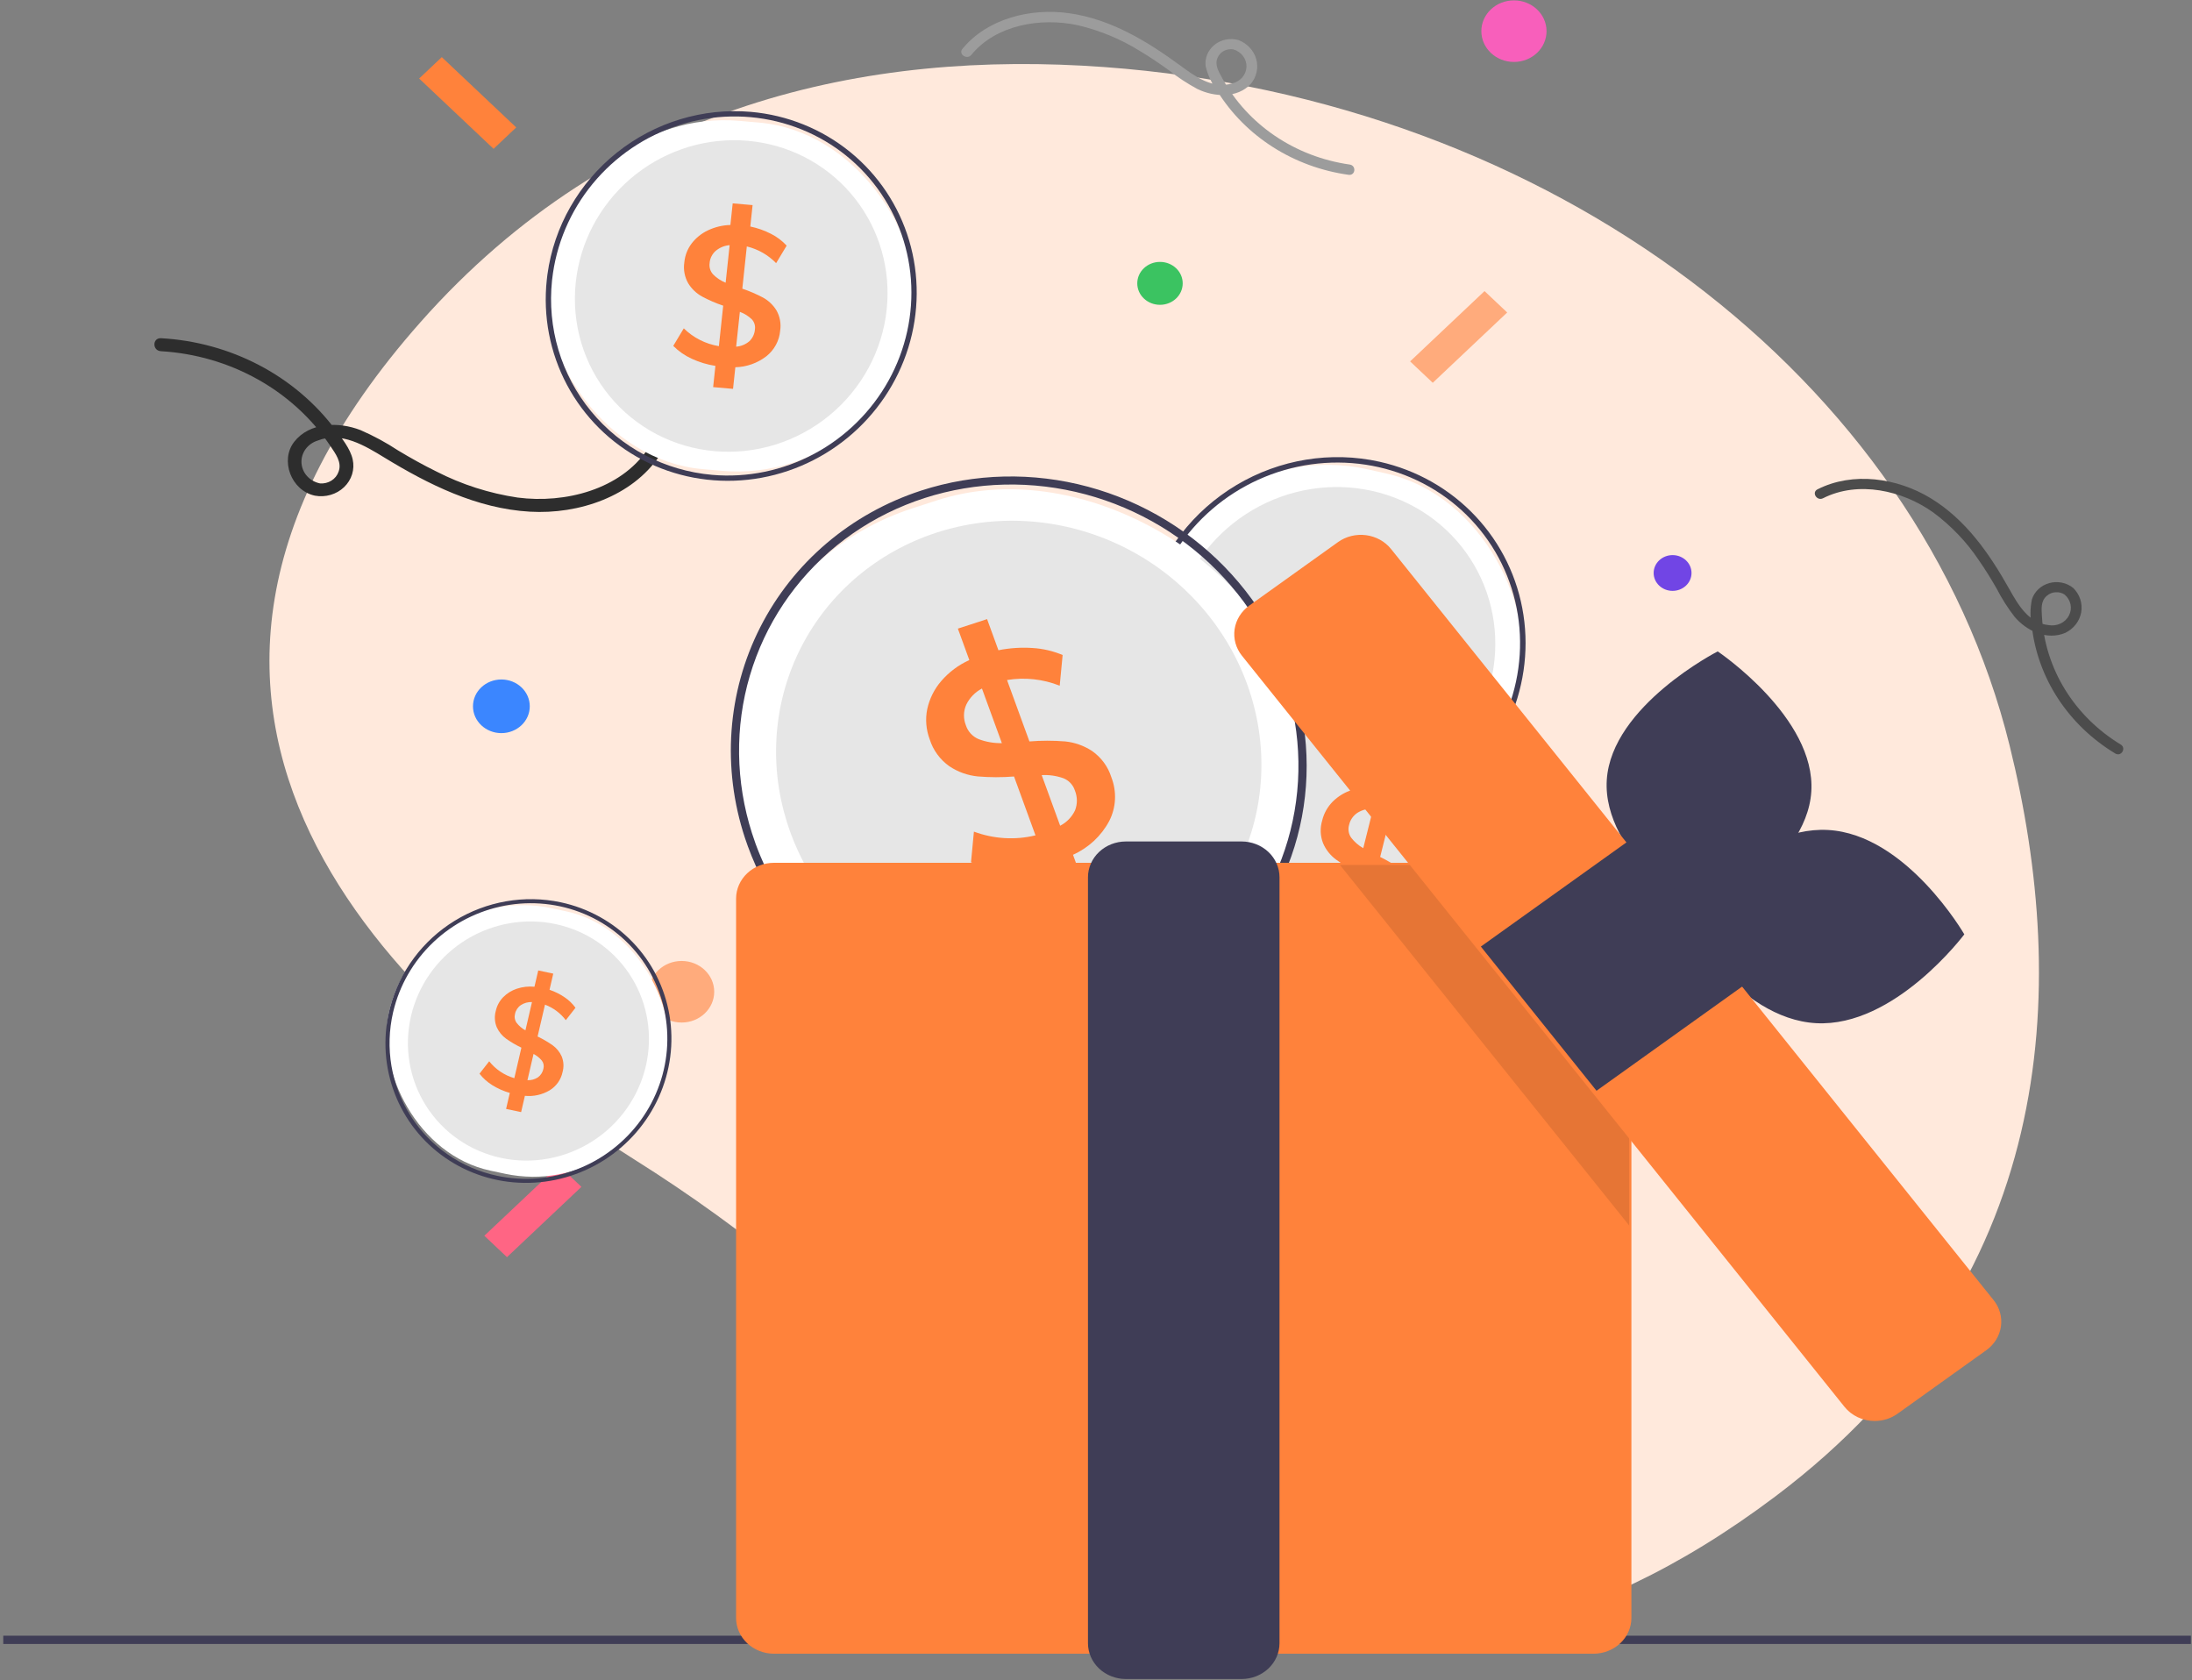 <svg width="501" height="384" viewBox="0 0 501 384" fill="none" xmlns="http://www.w3.org/2000/svg">
    <rect x="0" y="0" width="501" height="384" fill="#808080" stroke="none"/>
    <path d="M500.746 373.84H0.746V375.729H500.746V373.84Z" fill="#3F3D56"/>
    <path d="M459.319 170.412C438.641 86.659 354.679 22.783 252.378 15.324C198.295 11.381 140.483 23.481 96.097 73.64C16.752 163.304 91.897 231.697 145.08 265.062C170.772 281.211 193.674 300.233 213.122 321.577C248.167 359.959 316.965 408.903 405.851 341.95C470.275 293.422 473.092 226.201 459.319 170.412Z" fill="#FFE9DC"/>
    <path d="M346.024 14.159C350.139 14.159 353.475 11.009 353.475 7.122C353.475 3.236 350.139 0.086 346.024 0.086C341.909 0.086 338.574 3.236 338.574 7.122C338.574 11.009 341.909 14.159 346.024 14.159Z" fill="#F85FBB"/>
    <path d="M114.594 167.556C118.178 167.556 121.084 164.812 121.084 161.427C121.084 158.041 118.178 155.297 114.594 155.297C111.009 155.297 108.104 158.041 108.104 161.427C108.104 164.812 111.009 167.556 114.594 167.556Z" fill="#3B86FF"/>
    <path d="M382.283 135.044C384.673 135.044 386.61 133.215 386.61 130.958C386.61 128.701 384.673 126.871 382.283 126.871C379.894 126.871 377.956 128.701 377.956 130.958C377.956 133.215 379.894 135.044 382.283 135.044Z" fill="#7145E5"/>
    <path d="M155.789 233.702C159.904 233.702 163.24 230.552 163.24 226.665C163.24 222.779 159.904 219.629 155.789 219.629C151.675 219.629 148.339 222.779 148.339 226.665C148.339 230.552 151.675 233.702 155.789 233.702Z" fill="#FFAB7C"/>
    <path d="M391.224 253.401C395.338 253.401 398.674 250.251 398.674 246.365C398.674 242.478 395.338 239.328 391.224 239.328C387.109 239.328 383.773 242.478 383.773 246.365C383.773 250.251 387.109 253.401 391.224 253.401Z" fill="#E6E6E6"/>
    <path d="M265.125 69.667C267.992 69.667 270.317 67.472 270.317 64.763C270.317 62.055 267.992 59.859 265.125 59.859C262.257 59.859 259.932 62.055 259.932 64.763C259.932 67.472 262.257 69.667 265.125 69.667Z" fill="#3BC361"/>
    <path d="M36.806 80.269C44.608 80.733 52.181 82.936 58.907 86.699C65.632 90.461 71.318 95.675 75.498 101.914C76.669 103.683 78.198 105.626 77.387 107.803C77.105 108.638 76.531 109.357 75.759 109.844C74.988 110.33 74.064 110.556 73.14 110.482C71.987 110.248 70.948 109.662 70.183 108.814C69.418 107.967 68.969 106.906 68.906 105.793C68.843 104.681 69.169 103.581 69.834 102.661C70.499 101.741 71.465 101.054 72.585 100.704C77.996 98.525 83.455 101.893 87.862 104.582C97.905 110.708 108.951 116.248 121.119 116.946C132.378 117.592 144.452 113.423 150.714 104.201C151.81 102.588 149.09 101.097 148 102.703C141.789 111.848 129.233 115.132 118.316 113.719C111.811 112.749 105.529 110.735 99.743 107.763C96.742 106.293 93.832 104.662 90.981 102.948C88.267 101.16 85.391 99.603 82.386 98.296C77.375 96.351 70.741 96.503 67.241 100.979C63.975 105.155 66.499 112.108 71.961 113.282C73.159 113.505 74.397 113.443 75.564 113.103C76.731 112.763 77.791 112.155 78.647 111.333C79.504 110.512 80.132 109.502 80.474 108.395C80.816 107.287 80.861 106.117 80.607 104.989C80.062 102.53 78.101 100.124 76.583 98.114C72.024 92.055 66.083 87.04 59.199 83.438C52.314 79.836 44.662 77.738 36.806 77.299C34.783 77.205 34.789 80.174 36.806 80.269Z" fill="#2D2D2D"/>
    <path d="M484.695 170.158C479.467 166.979 475.112 162.676 471.985 157.601C468.859 152.526 467.05 146.823 466.708 140.96C466.62 139.303 466.356 137.394 467.812 136.179C468.351 135.703 469.045 135.413 469.781 135.357C470.516 135.302 471.25 135.484 471.862 135.873C472.566 136.458 473.047 137.245 473.231 138.114C473.415 138.982 473.291 139.884 472.878 140.679C472.466 141.475 471.787 142.12 470.948 142.515C470.109 142.911 469.155 143.034 468.234 142.867C463.582 142.4 461.173 138.062 459.216 134.581C454.755 126.65 449.358 118.759 441.193 113.819C433.639 109.249 423.543 107.724 415.409 111.836C413.986 112.555 415.263 114.586 416.679 113.871C424.746 109.793 434.814 112.108 441.815 117.087C445.936 120.142 449.472 123.84 452.27 128.022C453.751 130.142 455.103 132.34 456.379 134.574C457.53 136.809 458.888 138.943 460.438 140.951C463.121 144.136 467.79 146.459 472.058 144.632C473.009 144.167 473.832 143.499 474.461 142.68C475.089 141.861 475.506 140.915 475.678 139.917C475.85 138.919 475.773 137.896 475.452 136.931C475.131 135.967 474.575 135.086 473.829 134.36C473.089 133.767 472.204 133.356 471.254 133.165C470.304 132.974 469.319 133.008 468.386 133.266C467.454 133.523 466.604 133.994 465.912 134.638C465.22 135.282 464.708 136.078 464.422 136.954C463.982 139.015 463.973 141.138 464.394 143.202C465.074 149.079 467.142 154.737 470.444 159.759C473.747 164.781 478.2 169.039 483.476 172.22C484.842 173.026 486.057 170.962 484.695 170.158Z" fill="#4C4C4C"/>
    <path d="M308.454 37.602C302.307 36.723 296.468 34.481 291.415 31.06C286.363 27.638 282.241 23.135 279.387 17.918C278.588 16.44 277.52 14.8 278.322 13.129C278.607 12.486 279.114 11.953 279.761 11.618C280.409 11.283 281.157 11.165 281.884 11.284C282.78 11.545 283.56 12.077 284.104 12.799C284.649 13.52 284.926 14.391 284.895 15.276C284.863 16.161 284.524 17.012 283.929 17.697C283.335 18.383 282.519 18.864 281.606 19.067C277.159 20.44 273.081 17.414 269.786 14.995C262.279 9.484 253.933 4.371 244.343 3.021C235.47 1.772 225.597 4.285 219.959 11.182C218.972 12.388 221.018 13.747 222 12.547C227.592 5.708 237.781 3.927 246.327 5.762C251.41 6.956 256.24 8.963 260.606 11.696C262.876 13.058 265.062 14.54 267.195 16.085C269.214 17.679 271.378 19.101 273.663 20.334C277.491 22.203 282.758 22.517 285.86 19.199C286.526 18.407 286.987 17.479 287.205 16.489C287.424 15.499 287.394 14.475 287.119 13.498C286.843 12.52 286.329 11.617 285.618 10.861C284.907 10.105 284.018 9.517 283.023 9.143C282.09 8.888 281.105 8.855 280.155 9.048C279.206 9.241 278.322 9.654 277.582 10.249C276.843 10.844 276.272 11.603 275.92 12.458C275.567 13.313 275.445 14.237 275.564 15.147C276.057 17.198 276.969 19.137 278.248 20.858C281.416 25.957 285.755 30.319 290.945 33.624C296.135 36.929 302.044 39.092 308.236 39.954C309.832 40.161 310.046 37.808 308.454 37.602Z" fill="#9C9C9C"/>
    <path d="M112.81 34.015L117.988 29.125L100.975 13.057L95.797 17.947L112.81 34.015Z" fill="#FF823B"/>
    <path d="M322.291 82.598L327.469 87.488L344.482 71.421L339.304 66.53L322.291 82.598Z" fill="#FFAB7C"/>
    <path d="M110.698 282.434L115.876 287.324L132.889 271.256L127.711 266.366L110.698 282.434Z" fill="#FF6584"/>
    <rect width="87.252" height="82.907" rx="41.453" transform="matrix(0.976 0.218 -0.243 0.97 272.063 98.215)" fill="white"/>
    <path d="M315.319 105.532C304.222 103.055 292.487 104.967 282.596 110.863C272.706 116.76 265.437 126.177 262.328 137.123C262.208 137.551 262.092 137.986 261.983 138.423C259.879 146.816 260.326 155.581 263.268 163.609C266.21 171.637 271.514 178.568 278.511 183.524C285.508 188.481 293.882 191.241 302.575 191.456C311.268 191.67 319.889 189.33 327.348 184.73C334.807 180.13 340.77 173.478 344.481 165.614C348.192 157.75 349.486 149.028 348.198 140.551C346.911 132.074 343.1 124.222 337.247 117.989C331.395 111.755 323.764 107.421 315.319 105.532ZM294.345 189.196C283.351 186.726 273.897 180.021 268.059 170.553C262.22 161.085 260.474 149.628 263.203 138.695C263.344 138.132 263.496 137.577 263.659 137.03C266.014 129.029 270.681 121.834 277.079 116.341C283.478 110.848 291.326 107.299 299.648 106.136C307.97 104.972 316.398 106.245 323.885 109.797C331.372 113.348 337.586 119.021 341.757 126.11C345.927 133.2 347.868 141.393 347.34 149.67C346.811 157.948 343.836 165.945 338.784 172.667C333.732 179.389 326.826 184.54 318.925 187.478C311.024 190.417 302.476 191.015 294.345 189.196Z" fill="#3F3D56"/>
    <path d="M340.668 156.02C338.29 165.507 332.218 173.757 323.787 178.956C315.356 184.155 305.258 185.877 295.714 183.742C286.169 181.608 277.96 175.792 272.893 167.575C267.826 159.358 266.315 149.412 268.693 139.925C268.978 138.792 269.312 137.688 269.692 136.608C272.855 127.647 279.36 120.155 287.858 115.688C296.356 111.221 306.193 110.123 315.327 112.621C324.46 115.119 332.189 121.021 336.908 129.103C341.627 137.185 342.974 146.824 340.668 156.02Z" fill="#E6E6E6"/>
    <path d="M314.801 152.744C314.215 151.409 313.294 150.25 312.123 149.373C310.67 148.33 309.13 147.407 307.519 146.615L309.96 136.878C312.495 137.862 314.684 139.533 316.281 141.704L319.326 137.935C318.436 136.667 317.325 135.567 316.043 134.685C314.625 133.698 313.076 132.905 311.436 132.329L312.673 127.395L308.068 126.365L306.818 131.348C304.99 131.149 303.132 131.338 301.365 131.902C299.771 132.409 298.315 133.287 297.123 134.462C295.977 135.613 295.173 137.049 294.801 138.61C294.299 140.28 294.373 142.055 295.012 143.651C295.619 145.046 296.579 146.257 297.802 147.169C299.276 148.238 300.841 149.182 302.48 149.989L300.141 159.319C297.092 158.391 294.425 156.555 292.5 154.057L289.454 157.832C290.526 159.244 291.845 160.453 293.351 161.405C294.999 162.454 296.791 163.268 298.677 163.826L297.45 168.718L302.055 169.748L303.304 164.764C305.932 165.059 308.605 164.502 310.923 163.177C311.949 162.573 312.842 161.767 313.546 160.811C314.249 159.855 314.747 158.77 315.008 157.624C315.494 156.008 315.421 154.29 314.801 152.744ZM303.807 144.696C302.77 144.107 301.867 143.318 301.149 142.373C300.871 141.977 300.686 141.522 300.608 141.042C300.53 140.562 300.561 140.068 300.699 139.596C300.936 138.509 301.599 137.55 302.54 136.928C303.572 136.287 304.774 135.976 305.978 136.039L303.807 144.696ZM307.435 159.132C306.458 159.751 305.313 160.049 304.168 159.983L306.18 151.956C307.161 152.471 308.022 153.18 308.712 154.039C308.967 154.388 309.139 154.79 309.213 155.217C309.288 155.644 309.264 156.084 309.143 156.505C308.925 157.555 308.315 158.493 307.435 159.132Z" fill="#FF823B"/>
    <rect width="90.887" height="86.361" rx="43.181" transform="matrix(0.976 0.218 -0.243 0.97 278.514 145.438)" fill="white"/>
    <path d="M323.572 153.063C312.013 150.483 299.789 152.474 289.486 158.616C279.184 164.758 271.612 174.568 268.373 185.97C268.248 186.416 268.128 186.869 268.014 187.324C265.822 196.067 266.288 205.197 269.352 213.56C272.417 221.922 277.943 229.141 285.231 234.305C292.519 239.468 301.242 242.343 310.297 242.567C319.352 242.79 328.333 240.352 336.103 235.561C343.873 230.769 350.083 223.839 353.949 215.648C357.815 207.457 359.163 198.371 357.822 189.541C356.48 180.71 352.511 172.531 346.414 166.038C340.318 159.545 332.369 155.03 323.572 153.063ZM301.724 240.213C290.272 237.639 280.425 230.655 274.343 220.793C268.261 210.931 266.442 198.996 269.285 187.608C269.432 187.021 269.59 186.442 269.76 185.873C272.213 177.538 277.074 170.044 283.739 164.322C290.405 158.6 298.58 154.904 307.249 153.692C315.917 152.48 324.697 153.806 332.495 157.505C340.294 161.204 346.768 167.114 351.112 174.499C355.455 181.883 357.478 190.417 356.927 199.04C356.377 207.662 353.278 215.992 348.015 222.995C342.752 229.997 335.559 235.362 327.328 238.424C319.098 241.485 310.194 242.107 301.724 240.213Z" fill="#3F3D56"/>
    <path d="M349.978 205.646C347.501 215.528 341.175 224.122 332.393 229.537C323.612 234.953 313.092 236.746 303.15 234.523C293.208 232.3 284.657 226.242 279.379 217.683C274.101 209.123 272.527 198.763 275.004 188.881C275.3 187.7 275.649 186.551 276.045 185.425C279.339 176.09 286.116 168.286 294.968 163.633C303.819 158.98 314.066 157.836 323.581 160.438C333.095 163.04 341.146 169.189 346.061 177.607C350.977 186.026 352.38 196.067 349.978 205.646Z" fill="#E6E6E6"/>
    <path d="M323.033 202.239C322.422 200.848 321.463 199.64 320.243 198.727C318.73 197.64 317.126 196.679 315.448 195.854L317.991 185.712C320.631 186.736 322.911 188.478 324.574 190.739L327.746 186.813C326.819 185.491 325.662 184.346 324.327 183.427C322.85 182.399 321.236 181.573 319.528 180.973L320.816 175.833L316.019 174.76L314.718 179.951C312.814 179.744 310.877 179.941 309.038 180.528C307.376 181.056 305.86 181.971 304.618 183.195C303.425 184.393 302.587 185.89 302.2 187.516C301.676 189.255 301.754 191.104 302.42 192.767C303.052 194.22 304.052 195.481 305.326 196.431C306.861 197.545 308.491 198.528 310.199 199.369L307.762 209.088C304.586 208.121 301.808 206.208 299.803 203.606L296.63 207.539C297.747 209.009 299.121 210.269 300.689 211.261C302.406 212.353 304.273 213.201 306.237 213.782L304.959 218.878L309.756 219.951L311.057 214.76C313.794 215.066 316.579 214.486 318.994 213.106C320.063 212.477 320.993 211.638 321.725 210.642C322.458 209.646 322.976 208.516 323.249 207.322C323.755 205.638 323.679 203.849 323.033 202.239ZM311.581 193.855C310.501 193.242 309.56 192.419 308.812 191.436C308.522 191.023 308.33 190.549 308.249 190.049C308.168 189.549 308.2 189.034 308.343 188.543C308.591 187.41 309.28 186.411 310.261 185.764C311.336 185.095 312.588 184.771 313.842 184.837L311.581 193.855ZM315.36 208.893C314.342 209.538 313.15 209.848 311.957 209.779L314.053 201.418C315.075 201.955 315.972 202.693 316.69 203.588C316.956 203.951 317.135 204.37 317.213 204.814C317.29 205.259 317.266 205.718 317.14 206.156C316.912 207.25 316.276 208.227 315.36 208.893Z" fill="#FF823B"/>
    <rect width="129.465" height="123.766" rx="61.883" transform="matrix(0.951 -0.309 0.343 0.94 149.731 135.285)" fill="white"/>
    <path d="M210.541 112.123C194.454 117.362 181.255 128.579 173.738 143.402C166.222 158.224 164.977 175.487 170.269 191.538C170.477 192.165 170.698 192.797 170.927 193.426C175.338 205.524 183.281 216.169 193.752 224.016C204.222 231.862 216.75 236.558 229.752 237.508C242.753 238.459 255.644 235.622 266.793 229.356C277.943 223.09 286.851 213.677 292.392 202.306C297.932 190.936 299.855 178.119 297.918 165.477C295.981 152.834 290.271 140.934 281.51 131.281C272.749 121.628 261.33 114.656 248.698 111.246C236.066 107.836 222.787 108.141 210.541 112.123ZM254.506 232.712C238.553 237.881 220.98 236.587 205.643 229.114C190.306 221.641 178.457 208.599 172.696 192.851C172.4 192.038 172.125 191.228 171.87 190.421C168.106 178.626 167.938 166.104 171.388 154.412C174.838 142.72 181.754 132.374 191.275 124.66C200.797 116.946 212.503 112.206 224.94 111.027C237.377 109.849 249.995 112.284 261.225 118.031C272.455 123.779 281.802 132.584 288.103 143.352C294.405 154.12 297.383 166.376 296.667 178.596C295.951 190.816 291.572 202.46 284.076 212.082C276.58 221.703 266.297 228.877 254.506 232.712Z" fill="#3F3D56"/>
    <path d="M285.028 156.322C290.013 169.995 289.296 184.896 283.034 197.748C276.772 210.599 265.479 220.347 251.639 224.848C237.798 229.349 222.545 228.234 209.233 221.748C195.921 215.262 185.642 203.936 180.657 190.263C180.061 188.629 179.555 186.995 179.125 185.356C175.572 171.75 177.474 157.473 184.436 145.489C191.399 133.504 202.887 124.733 216.515 120.997C230.144 117.261 244.865 118.846 257.623 125.424C270.381 132.002 280.195 143.067 285.028 156.322Z" fill="#E6E6E6"/>
    <path d="M249.632 171.66C247.768 170.429 245.629 169.668 243.414 169.45C240.702 169.235 237.983 169.237 235.283 169.455L230.167 155.421C234.193 154.748 238.363 155.197 242.205 156.716L242.874 149.705C240.684 148.785 238.356 148.242 235.996 148.101C233.376 147.93 230.754 148.102 228.199 148.613L225.606 141.5L218.928 143.672L221.547 150.855C219.073 151.979 216.886 153.613 215.132 155.648C213.547 157.482 212.449 159.677 211.934 162.045C211.457 164.347 211.652 166.752 212.496 168.987C213.268 171.456 214.856 173.624 217.006 175.144C218.947 176.435 221.177 177.23 223.488 177.455C226.248 177.686 229.017 177.691 231.765 177.47L236.668 190.919C232.039 192.048 227.128 191.752 222.596 190.07L221.931 197.089C224.472 198.052 227.155 198.576 229.856 198.637C232.818 198.711 235.765 198.385 238.613 197.666L241.184 204.717L247.862 202.546L245.243 195.363C248.807 193.756 251.711 191.049 253.521 187.647C254.307 186.118 254.756 184.438 254.839 182.712C254.921 180.985 254.636 179.251 254.001 177.619C253.253 175.229 251.715 173.131 249.632 171.66ZM228.984 169.842C227.179 169.884 225.375 169.573 223.674 168.929C222.989 168.642 222.373 168.211 221.871 167.668C221.368 167.125 220.992 166.483 220.769 165.789C220.153 164.248 220.181 162.548 220.846 161.062C221.608 159.482 222.863 158.189 224.434 157.364L228.984 169.842ZM245.714 185.201C245.002 186.711 243.809 187.945 242.308 188.723L238.09 177.153C239.762 177.062 241.445 177.302 243.038 177.861C243.653 178.105 244.209 178.48 244.662 178.959C245.116 179.438 245.456 180.007 245.658 180.625C246.266 182.105 246.286 183.74 245.714 185.201Z" fill="#FF823B"/>
    <path d="M364.217 377.958H176.893C174.599 377.955 172.399 377.093 170.777 375.561C169.155 374.029 168.242 371.952 168.239 369.785L168.24 205.368C168.242 203.201 169.155 201.124 170.777 199.592C172.4 198.06 174.599 197.198 176.893 197.195H364.218C366.512 197.198 368.711 198.06 370.334 199.592C371.956 201.124 372.868 203.201 372.871 205.368L372.871 369.785C372.868 371.952 371.956 374.029 370.333 375.561C368.711 377.093 366.511 377.955 364.217 377.958Z" fill="#FF823B"/>
    <path d="M283.788 383.74H257.318C255.024 383.738 252.825 382.876 251.202 381.344C249.58 379.811 248.668 377.734 248.665 375.567L248.665 200.493C248.668 198.326 249.581 196.249 251.203 194.717C252.825 193.185 255.025 192.323 257.319 192.32H283.789C286.083 192.323 288.282 193.185 289.905 194.717C291.527 196.249 292.439 198.326 292.442 200.493L292.442 375.567C292.439 377.734 291.527 379.811 289.904 381.344C288.282 382.876 286.082 383.738 283.788 383.74Z" fill="#3F3D56"/>
    <path d="M413.988 180.935C412.893 197.896 388.634 210.301 388.634 210.301C388.634 210.301 366.149 195.206 367.243 178.245C368.338 161.284 392.597 148.879 392.597 148.879C392.597 148.879 415.082 163.974 413.988 180.935Z" fill="#3F3D56"/>
    <path d="M415.085 233.848C397.123 232.868 383.913 209.995 383.913 209.995C383.913 209.995 399.825 188.712 417.788 189.693C435.75 190.674 448.96 213.546 448.96 213.546C448.96 213.546 433.047 234.829 415.085 233.848Z" fill="#3F3D56"/>
    <path opacity="0.1" d="M372.362 217.321L372.362 280.088L306.259 197.688H356.613L372.362 217.321Z" fill="black"/>
    <path d="M428.48 324.765C427.143 324.767 425.822 324.477 424.624 323.915C423.425 323.354 422.381 322.538 421.573 321.531L283.855 149.863C283.169 149.008 282.668 148.033 282.38 146.995C282.093 145.956 282.025 144.875 282.18 143.811C282.335 142.748 282.71 141.724 283.285 140.798C283.859 139.872 284.621 139.062 285.526 138.413L305.813 123.897C306.719 123.249 307.751 122.775 308.85 122.504C309.95 122.233 311.095 122.168 312.221 122.315C313.347 122.462 314.431 122.816 315.411 123.359C316.392 123.901 317.25 124.621 317.936 125.476L455.654 297.143C456.34 297.999 456.842 298.973 457.129 300.012C457.416 301.05 457.484 302.132 457.329 303.195C457.174 304.258 456.799 305.282 456.224 306.208C455.65 307.134 454.889 307.945 453.983 308.593L433.696 323.109C432.196 324.185 430.364 324.767 428.48 324.765Z" fill="#FF823B"/>
    <path d="M373.355 191.372L338.462 216.34L364.899 249.294L399.792 224.326L373.355 191.372Z" fill="#3F3D56"/>
    <rect width="65.009" height="61.592" rx="30.796" transform="matrix(0.978 0.208 -0.226 0.974 95.903 201.16)" fill="white"/>
    <path d="M128.143 206.217C119.867 204.462 111.173 205.982 103.9 210.455C96.627 214.929 91.347 222.006 89.177 230.188C89.093 230.507 89.013 230.832 88.937 231.159C87.481 237.43 87.924 243.958 90.212 249.916C92.5 255.874 96.529 260.996 101.79 264.632C107.051 268.269 113.308 270.258 119.769 270.347C126.229 270.437 132.604 268.623 138.087 265.135C143.57 261.646 147.915 256.641 150.572 250.751C153.229 244.861 154.079 238.352 153.015 232.045C151.95 225.739 149.019 219.919 144.592 215.322C140.165 210.724 134.44 207.556 128.143 206.217ZM113.625 268.73C105.426 266.978 98.318 262.059 93.86 255.052C89.402 248.044 87.959 239.521 89.847 231.352C89.945 230.931 90.05 230.516 90.164 230.108C91.812 224.126 95.188 218.727 99.871 214.582C104.555 210.437 110.34 207.729 116.508 206.794C122.676 205.86 128.953 206.74 134.561 209.326C140.168 211.911 144.857 216.088 148.045 221.337C151.234 226.586 152.78 232.675 152.493 238.847C152.206 245.02 150.097 251.003 146.43 256.053C142.762 261.103 137.697 264.997 131.865 267.251C126.032 269.505 119.689 270.019 113.625 268.73Z" fill="#3F3D56"/>
    <path d="M147.617 243.632C145.971 250.72 141.564 256.917 135.367 260.859C129.17 264.802 121.69 266.167 114.572 264.654C107.454 263.141 101.282 258.874 97.412 252.792C93.543 246.71 92.294 239.311 93.941 232.222C94.137 231.375 94.372 230.551 94.641 229.743C96.876 223.039 101.614 217.404 107.87 214.006C114.126 210.609 121.42 209.71 128.238 211.498C135.055 213.285 140.872 217.621 144.481 223.605C148.089 229.588 149.212 236.76 147.617 243.632Z" fill="#E6E6E6"/>
    <path d="M128.359 241.399C127.906 240.409 127.207 239.553 126.327 238.909C125.234 238.143 124.078 237.469 122.871 236.891L124.561 229.616C126.456 230.329 128.104 231.556 129.318 233.161L131.532 230.328C130.855 229.39 130.015 228.579 129.052 227.933C127.986 227.208 126.825 226.631 125.599 226.215L126.455 222.527L123.021 221.797L122.156 225.521C120.796 225.387 119.417 225.543 118.112 225.978C116.934 226.369 115.863 227.035 114.993 227.92C114.157 228.787 113.577 229.864 113.321 231.03C112.969 232.278 113.047 233.6 113.542 234.785C114.011 235.819 114.739 236.713 115.659 237.383C116.768 238.168 117.942 238.858 119.171 239.446L117.552 246.418C115.274 245.751 113.27 244.404 111.808 242.559L109.593 245.396C110.408 246.44 111.403 247.33 112.533 248.027C113.771 248.795 115.113 249.388 116.521 249.788L115.672 253.443L119.106 254.173L119.971 250.45C121.927 250.648 123.905 250.211 125.611 249.205C126.366 248.747 127.019 248.139 127.529 247.421C128.039 246.703 128.395 245.89 128.575 245.034C128.915 243.826 128.839 242.546 128.359 241.399ZM120.089 235.492C119.311 235.061 118.63 234.48 118.085 233.782C117.873 233.489 117.73 233.152 117.666 232.795C117.602 232.437 117.619 232.069 117.715 231.717C117.878 230.905 118.357 230.184 119.049 229.714C119.807 229.227 120.696 228.986 121.591 229.023L120.089 235.492ZM122.968 246.219C122.25 246.688 121.403 246.92 120.552 246.88L121.945 240.882C122.68 241.258 123.329 241.779 123.852 242.414C124.046 242.671 124.178 242.97 124.239 243.287C124.3 243.605 124.288 243.933 124.204 244.248C124.055 245.032 123.613 245.736 122.968 246.219Z" fill="#FF823B"/>
    <rect width="84.512" height="80.07" rx="40.035" transform="matrix(0.996 0.087 -0.106 0.994 129.205 24.148)" fill="white"/>
    <path d="M171.604 25.567C160.648 24.613 149.671 27.952 140.996 34.876C132.32 41.801 126.628 51.769 125.124 62.67C125.066 63.095 125.014 63.528 124.968 63.961C124.083 72.284 125.69 80.636 129.586 87.961C133.482 95.287 139.492 101.257 146.856 105.116C154.221 108.975 162.609 110.55 170.959 109.641C179.31 108.733 187.248 105.382 193.77 100.013C200.293 94.644 205.106 87.497 207.601 79.476C210.096 71.455 210.162 62.921 207.789 54.953C205.417 46.984 200.712 39.939 194.272 34.708C187.831 29.478 179.942 26.297 171.604 25.567ZM162.777 108.528C151.92 107.567 141.968 102.346 135.106 94.01C128.244 85.674 125.031 74.905 126.173 64.066C126.232 63.507 126.303 62.955 126.386 62.41C127.564 54.431 131.064 46.93 136.451 40.839C141.838 34.749 148.874 30.338 156.684 28.155C164.494 25.972 172.733 26.113 180.378 28.561C188.023 31.009 194.735 35.656 199.681 41.923C204.626 48.191 207.586 55.802 208.194 63.812C208.801 71.822 207.028 79.876 203.096 86.973C199.163 94.07 193.245 99.897 186.076 103.73C178.908 107.562 170.805 109.231 162.777 108.528Z" fill="#3F3D56"/>
    <path d="M202.66 70.757C201.659 80.163 196.956 88.858 189.584 94.926C182.212 100.995 172.777 103.941 163.353 103.116C153.929 102.292 145.288 97.764 139.332 90.53C133.376 83.295 130.593 73.946 131.594 64.539C131.713 63.415 131.885 62.313 132.104 61.228C133.926 52.224 139.147 44.202 146.681 38.827C154.215 33.453 163.484 31.138 172.564 32.364C181.644 33.59 189.836 38.263 195.441 45.412C201.045 52.561 203.631 61.638 202.66 70.757Z" fill="#E6E6E6"/>
    <path d="M177.458 70.926C176.717 69.72 175.68 68.726 174.441 68.035C172.91 67.22 171.312 66.532 169.663 65.978L170.691 56.324C173.249 56.943 175.57 58.266 177.39 60.144L179.798 56.138C178.776 55.035 177.564 54.121 176.219 53.44C174.729 52.674 173.139 52.113 171.491 51.77L172.012 46.877L167.465 46.479L166.939 51.42C165.162 51.464 163.408 51.883 161.793 52.651C160.335 53.342 159.059 54.371 158.076 55.651C157.134 56.901 156.558 58.383 156.411 59.928C156.155 61.595 156.465 63.288 157.292 64.738C158.06 65.999 159.142 67.037 160.435 67.756C161.99 68.593 163.615 69.297 165.293 69.862L164.308 79.114C161.265 78.614 158.465 77.194 156.286 75.044L153.878 79.056C155.094 80.274 156.519 81.265 158.088 81.985C159.807 82.78 161.633 83.332 163.512 83.625L162.996 88.476L167.543 88.874L168.069 83.933C170.624 83.878 173.108 83.001 175.149 81.433C176.05 80.722 176.797 79.834 177.341 78.827C177.886 77.82 178.217 76.715 178.313 75.582C178.561 73.969 178.26 72.329 177.458 70.926ZM165.851 64.613C164.78 64.181 163.808 63.539 162.995 62.725C162.675 62.38 162.437 61.968 162.297 61.517C162.158 61.066 162.122 60.589 162.19 60.118C162.271 59.045 162.776 58.039 163.594 57.323C164.496 56.575 165.604 56.122 166.765 56.029L165.851 64.613ZM171.266 77.999C170.414 78.718 169.358 79.151 168.253 79.234L169.1 71.275C170.108 71.643 171.028 72.213 171.803 72.949C172.094 73.251 172.313 73.615 172.442 74.015C172.571 74.415 172.607 74.84 172.548 75.259C172.48 76.295 172.022 77.273 171.266 77.999Z" fill="#FF823B"/>
</svg>
